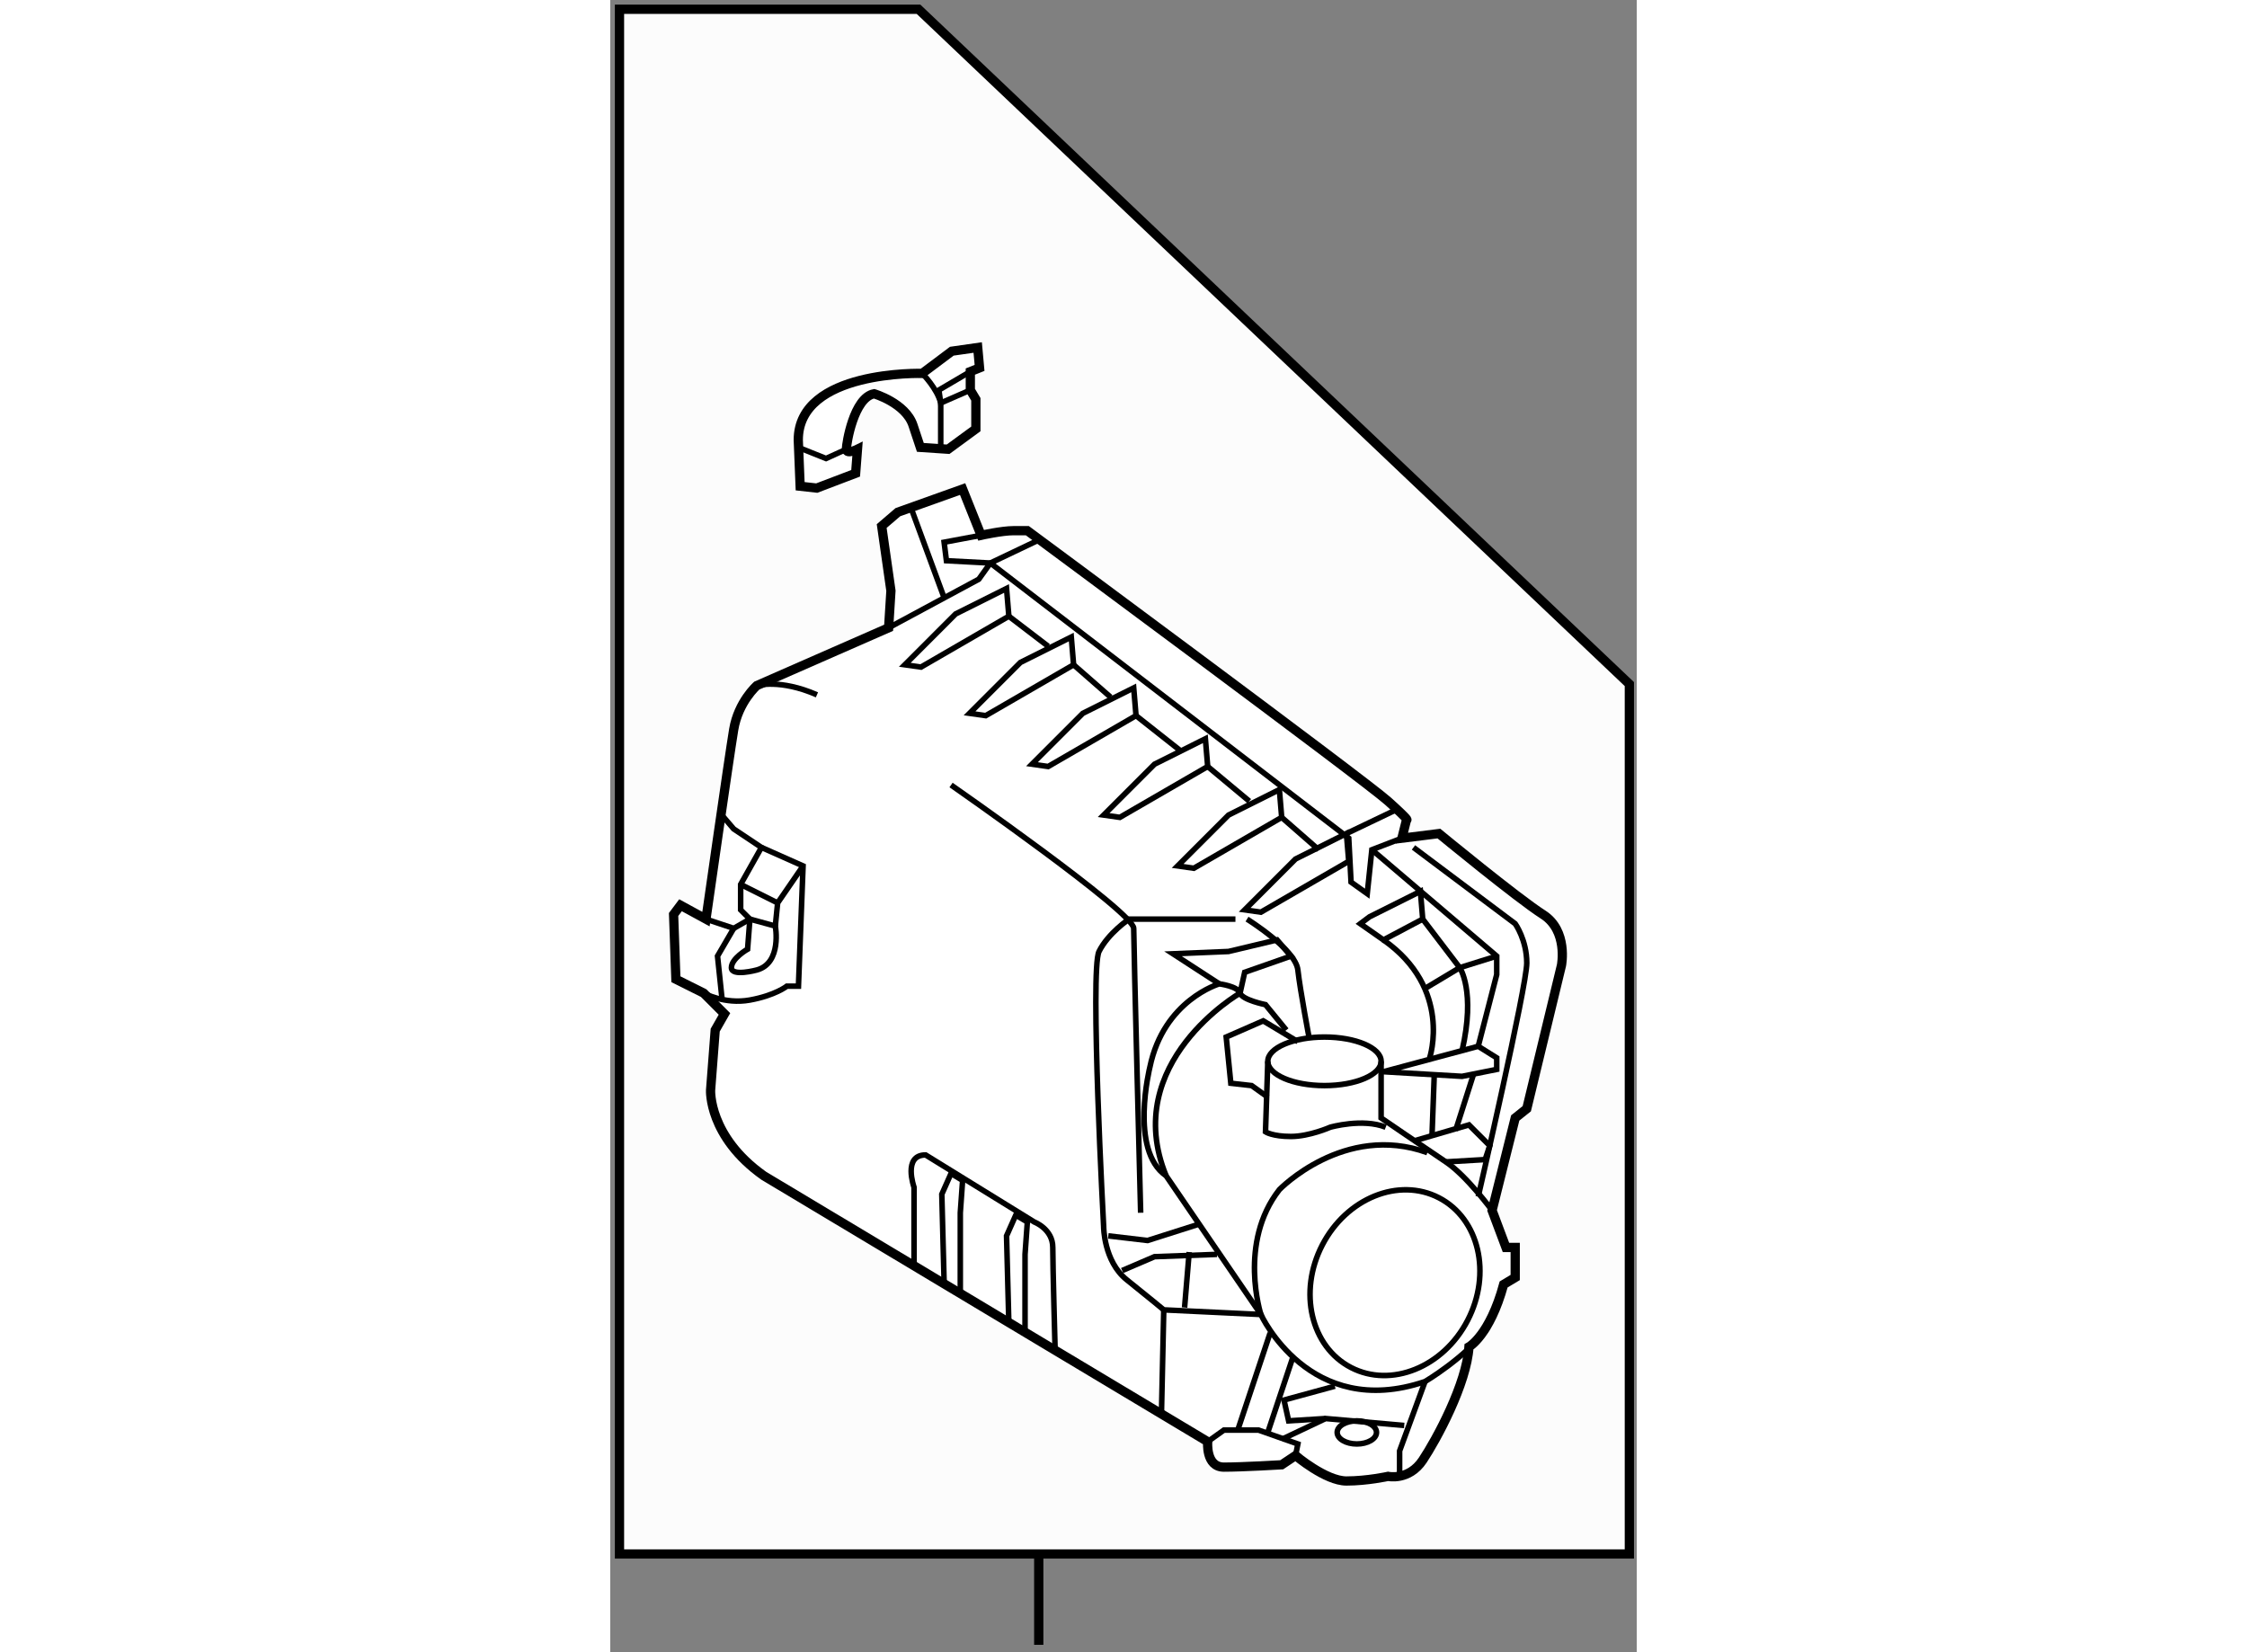 <?xml version="1.0" encoding="utf-8"?>
<!-- Generator: Adobe Illustrator 15.1.0, SVG Export Plug-In . SVG Version: 6.00 Build 0)  -->
<!DOCTYPE svg PUBLIC "-//W3C//DTD SVG 1.1//EN" "http://www.w3.org/Graphics/SVG/1.1/DTD/svg11.dtd">
<svg version="1.1" xmlns="http://www.w3.org/2000/svg" xmlns:xlink="http://www.w3.org/1999/xlink" x="0px" y="0px" width="244.8px"
	 height="180px" viewBox="3.939 33.839 55.496 89.322" enable-background="new 0 0 244.8 180" xml:space="preserve">
	
<rect x="3.939" y="33.839" width="55.496" height="89.322" fill="#808080" stroke="none"/>
	
<g><polygon fill="#FCFCFC" stroke="#000000" stroke-width="0.5" points="59.035,117.849 4.439,117.849 4.439,34.339 20.604,34.339 
			59.035,70.822 		"></polygon><line fill="none" stroke="#000000" stroke-width="0.5" x1="27.105" y1="122.761" x2="27.105" y2="117.849"></line></g><g><path fill="#FFFFFF" stroke="#000000" stroke-width="0.5" d="M18.989,67.778l-7.125,3.125c0,0-1,0.875-1.25,2.375
			s-1.5,10.25-1.5,10.25l-1.375-0.75l-0.375,0.5l0.125,3.5l1.5,0.75l1.125,1.125l-0.5,0.875l-0.25,3.25c0,0-0.125,2.5,2.875,4.625
			l24,14.375c0,0-0.125,1.376,0.875,1.376s3.125-0.126,3.125-0.126l0.75-0.5c0,0,1.625,1.376,2.75,1.376s2.25-0.25,2.25-0.25
			s1.125,0.25,1.875-0.876c0.75-1.125,2.375-4.125,2.5-6.125c0,0,1.125-0.625,1.875-3.375l0.625-0.375v-1.625h-0.5l-0.75-2l1.25-5
			l0.625-0.5l1.875-7.75c0,0,0.375-1.875-1-2.75s-5.625-4.375-5.625-4.375l-2,0.25l0.25-1c0,0,0.25,0.125-1-1
			s-19.5-14.625-19.5-14.625s-0.125,0-0.75,0s-1.75,0.25-1.75,0.25l-1-2.5l-3.5,1.25l-0.875,0.75l0.5,3.5L18.989,67.778z"></path><polyline fill="none" stroke="#000000" stroke-width="0.3" points="9.114,83.528 10.614,84.028 11.489,83.528 10.989,83.028 
			10.989,81.653 12.114,79.653 10.614,78.653 9.864,77.778 		"></polyline><path fill="none" stroke="#000000" stroke-width="0.3" d="M8.989,87.528c0,0,1.125,0.625,2.5,0.375s2-0.75,2-0.75h0.625l0.25-6.5
			l-2.25-1"></path><path fill="none" stroke="#000000" stroke-width="0.3" d="M11.489,83.528l1.375,0.375c0,0,0.375,2-1,2.375
			c0,0-1.375,0.375-1.375-0.125s0.875-1,0.875-1L11.489,83.528z"></path><polyline fill="none" stroke="#000000" stroke-width="0.3" points="14.364,80.653 12.989,82.653 12.864,83.903 		"></polyline><line fill="none" stroke="#000000" stroke-width="0.3" x1="10.989" y1="81.653" x2="12.989" y2="82.653"></line><path fill="none" stroke="#000000" stroke-width="0.3" d="M51.364,105.653c-1.25,1.625-3.375,2.875-3.375,2.875
			c-6.25,2.125-8.875-3.625-8.875-3.625l-5.125-7.5c-2-1.375-0.875-5.875-0.875-5.875c0.75-3.625,3.75-4.5,3.75-4.5
			s1,0.125,1.125,0.5s1.375,0.625,1.375,0.625l1.125,1.375"></path><path fill="none" stroke="#000000" stroke-width="0.3" d="M51.614,99.278c0,0-1.375-1.875-2.5-2.625s-3.5-2.375-3.5-2.375v-3.063"></path><ellipse fill="none" stroke="#000000" stroke-width="0.3" cx="42.552" cy="91.216" rx="3.063" ry="1.313"></ellipse><path fill="none" stroke="#000000" stroke-width="0.3" d="M39.489,91.216l-0.125,3.813c0,0,0.375,0.25,1.375,0.25
			s2.125-0.5,2.125-0.5s1.75-0.5,3,0"></path><polyline fill="none" stroke="#000000" stroke-width="0.3" points="23.989,62.778 21.989,63.153 22.114,64.153 24.489,64.278 
			43.864,79.153 43.989,81.528 44.864,82.153 45.114,79.778 46.739,79.153 		"></polyline><path fill="none" stroke="#000000" stroke-width="0.3" d="M47.364,79.653l5.5,4.125c0,0,0.625,0.875,0.625,2.125
			s-2.625,12.625-2.625,12.625"></path><polyline fill="none" stroke="#000000" stroke-width="0.3" points="18.989,67.778 23.864,65.153 24.489,64.278 27.114,63.028 		
			"></polyline><path fill="none" stroke="#000000" stroke-width="0.3" d="M11.864,70.903c0,0,1.25-0.375,3.25,0.5"></path><path fill="none" stroke="#000000" stroke-width="0.3" d="M22.364,76.278c0,0,9.875,6.875,9.875,7.75s0.375,15.375,0.375,15.375"></path><path fill="none" stroke="#000000" stroke-width="0.3" d="M37.739,83.528h-5.75c0,0-1.125,0.75-1.625,1.75
			s0.25,14.875,0.25,14.875s0,1.875,1.25,2.875s2,1.625,2,1.625l5.25,0.25c0,0-1.25-3.875,1-6.75c0,0,3.5-3.625,8-2"></path><line fill="none" stroke="#000000" stroke-width="0.3" x1="20.239" y1="61.403" x2="21.989" y2="66.153"></line><path fill="none" stroke="#000000" stroke-width="0.3" d="M20.364,102.278v-4.25c0,0-0.625-1.75,0.625-1.75l5.875,3.625
			c0,0,1,0.375,1,1.375s0.125,5.5,0.125,5.5"></path><ellipse transform="matrix(-0.888 -0.46 0.46 -0.888 40.116 216.171)" fill="none" stroke="#000000" stroke-width="0.3" cx="46.42" cy="103.193" rx="4.425" ry="5.167"></ellipse><line fill="none" stroke="#000000" stroke-width="0.3" x1="33.864" y1="104.653" x2="33.739" y2="110.278"></line><polyline fill="none" stroke="#000000" stroke-width="0.3" points="47.989,108.528 46.614,112.278 46.614,113.529 		"></polyline><polyline fill="none" stroke="#000000" stroke-width="0.3" points="40.989,112.528 41.114,111.903 38.989,111.153 37.114,111.153 
			36.239,111.778 		"></polyline><polygon fill="none" stroke="#000000" stroke-width="0.3" points="45.739,91.778 49.989,92.028 51.864,91.653 51.864,91.028 
			50.864,90.403 		"></polygon><polyline fill="none" stroke="#000000" stroke-width="0.3" points="49.672,94.854 50.364,94.653 51.489,95.778 51.239,96.528 
			49.114,96.653 		"></polyline><polyline fill="none" stroke="#000000" stroke-width="0.3" points="47.364,95.528 49.672,94.854 50.614,91.903 		"></polyline><polyline fill="none" stroke="#000000" stroke-width="0.3" points="50.864,90.403 51.864,86.528 51.864,85.528 45.114,79.778 		
			"></polyline><polygon fill="none" stroke="#000000" stroke-width="0.3" points="25.364,65.653 22.614,67.028 19.864,69.778 20.739,69.903 
			25.489,67.153 		"></polygon><polygon fill="none" stroke="#000000" stroke-width="0.3" points="28.864,68.278 26.114,69.653 23.364,72.403 24.239,72.528 
			28.989,69.778 		"></polygon><polygon fill="none" stroke="#000000" stroke-width="0.3" points="32.239,71.028 29.489,72.403 26.739,75.153 27.614,75.278 
			32.364,72.528 		"></polygon><polygon fill="none" stroke="#000000" stroke-width="0.3" points="36.114,73.778 33.364,75.153 30.614,77.903 31.489,78.028 
			36.239,75.278 		"></polygon><polygon fill="none" stroke="#000000" stroke-width="0.3" points="40.114,76.528 37.364,77.903 34.614,80.653 35.489,80.778 
			40.239,78.028 		"></polygon><polygon fill="none" stroke="#000000" stroke-width="0.3" points="43.739,78.903 40.989,80.278 38.239,83.028 39.114,83.153 
			43.864,80.403 		"></polygon><polygon fill="none" stroke="#000000" stroke-width="0.3" points="47.739,82.028 44.989,83.403 44.489,83.778 45.739,84.653 
			47.864,83.528 		"></polygon><path fill="none" stroke="#000000" stroke-width="0.3" d="M48.239,91.028c0,0,1.25-3.75-2.5-6.375"></path><ellipse fill="none" stroke="#000000" stroke-width="0.3" cx="44.302" cy="111.278" rx="1.063" ry="0.625"></ellipse><polyline fill="none" stroke="#000000" stroke-width="0.3" points="40.239,111.653 42.614,110.528 46.864,110.903 		"></polyline><polyline fill="none" stroke="#000000" stroke-width="0.3" points="43.114,108.778 40.364,109.528 40.614,110.653 42.614,110.528 
					"></polyline><line fill="none" stroke="#000000" stroke-width="0.3" x1="48.489" y1="91.903" x2="48.364" y2="95.278"></line><polyline fill="none" stroke="#000000" stroke-width="0.3" points="51.864,85.528 49.864,86.153 47.989,87.278 		"></polyline><line fill="none" stroke="#000000" stroke-width="0.3" x1="43.739" y1="78.903" x2="46.614" y2="77.528"></line><polyline fill="none" stroke="#000000" stroke-width="0.3" points="41.114,90.153 39.239,89.028 37.239,89.903 37.489,92.403 
			38.614,92.528 39.489,93.153 		"></polyline><path fill="none" stroke="#000000" stroke-width="0.3" d="M38.364,83.528c0,0,2.625,1.625,2.75,2.75s0.625,3.75,0.625,3.75"></path><path fill="none" stroke="#000000" stroke-width="0.3" d="M36.864,87.028l-2.5-1.625l3-0.125l2.625-0.625l0.75,0.875l-2.5,0.875
			l-0.25,1.125c0,0-6.5,3.75-4,9.875"></path><polyline fill="none" stroke="#000000" stroke-width="0.3" points="21.989,103.153 21.864,98.403 22.364,97.278 22.989,97.653 
			22.864,99.403 22.864,103.653 		"></polyline><polyline fill="none" stroke="#000000" stroke-width="0.3" points="25.489,105.403 25.364,100.653 25.864,99.528 26.489,99.903 
			26.364,101.653 26.364,105.903 		"></polyline><polyline fill="none" stroke="#000000" stroke-width="0.3" points="10.614,84.028 9.739,85.528 9.989,87.903 		"></polyline><line fill="none" stroke="#000000" stroke-width="0.3" x1="39.614" y1="105.903" x2="37.864" y2="111.153"></line><line fill="none" stroke="#000000" stroke-width="0.3" x1="40.864" y1="107.153" x2="39.489" y2="111.278"></line><path fill="none" stroke="#000000" stroke-width="0.3" d="M47.864,83.528l2,2.625c0,0,0.875,1.25,0.125,4.5"></path><line fill="none" stroke="#000000" stroke-width="0.3" x1="36.239" y1="75.278" x2="38.489" y2="77.153"></line><line fill="none" stroke="#000000" stroke-width="0.3" x1="32.364" y1="72.528" x2="34.739" y2="74.403"></line><line fill="none" stroke="#000000" stroke-width="0.3" x1="25.489" y1="67.153" x2="27.614" y2="68.778"></line><line fill="none" stroke="#000000" stroke-width="0.3" x1="28.989" y1="69.778" x2="30.989" y2="71.528"></line><line fill="none" stroke="#000000" stroke-width="0.3" x1="40.239" y1="78.028" x2="42.239" y2="79.778"></line><polyline fill="none" stroke="#000000" stroke-width="0.3" points="30.864,100.653 32.989,100.903 35.739,100.028 		"></polyline><polyline fill="none" stroke="#000000" stroke-width="0.3" points="31.614,102.528 33.364,101.778 36.739,101.653 		"></polyline><line fill="none" stroke="#000000" stroke-width="0.3" x1="34.989" y1="104.528" x2="35.239" y2="101.528"></line></g>



	
<g><path fill="#FFFFFF" stroke="#000000" stroke-width="0.5" d="M23.705,57.027v-1.6l-0.299-0.5v-1l0.499-0.2l-0.1-1.101l-1.4,0.2
			l-1.6,1.2c0,0-6.7-0.2-6.7,3.6l0.101,2.5l0.899,0.1l2.101-0.8l0.1-1.3c0,0-0.601,0.3-0.601,0c0-0.3,0.4-2.8,1.5-3
			c0,0,1.7,0.5,2.101,1.7c0.399,1.2,0.399,1.2,0.399,1.2l1.5,0.1L23.705,57.027z"></path><polyline fill="none" stroke="#000000" stroke-width="0.3" points="16.705,58.126 15.605,58.626 14.105,58.026 		"></polyline><path fill="none" stroke="#000000" stroke-width="0.3" d="M20.806,54.027c0,0,0.8,0.799,1,1.6v2.4"></path><polyline fill="none" stroke="#000000" stroke-width="0.3" points="23.406,53.927 21.706,54.927 21.806,55.626 23.406,54.927 		
			"></polyline></g>


</svg>
